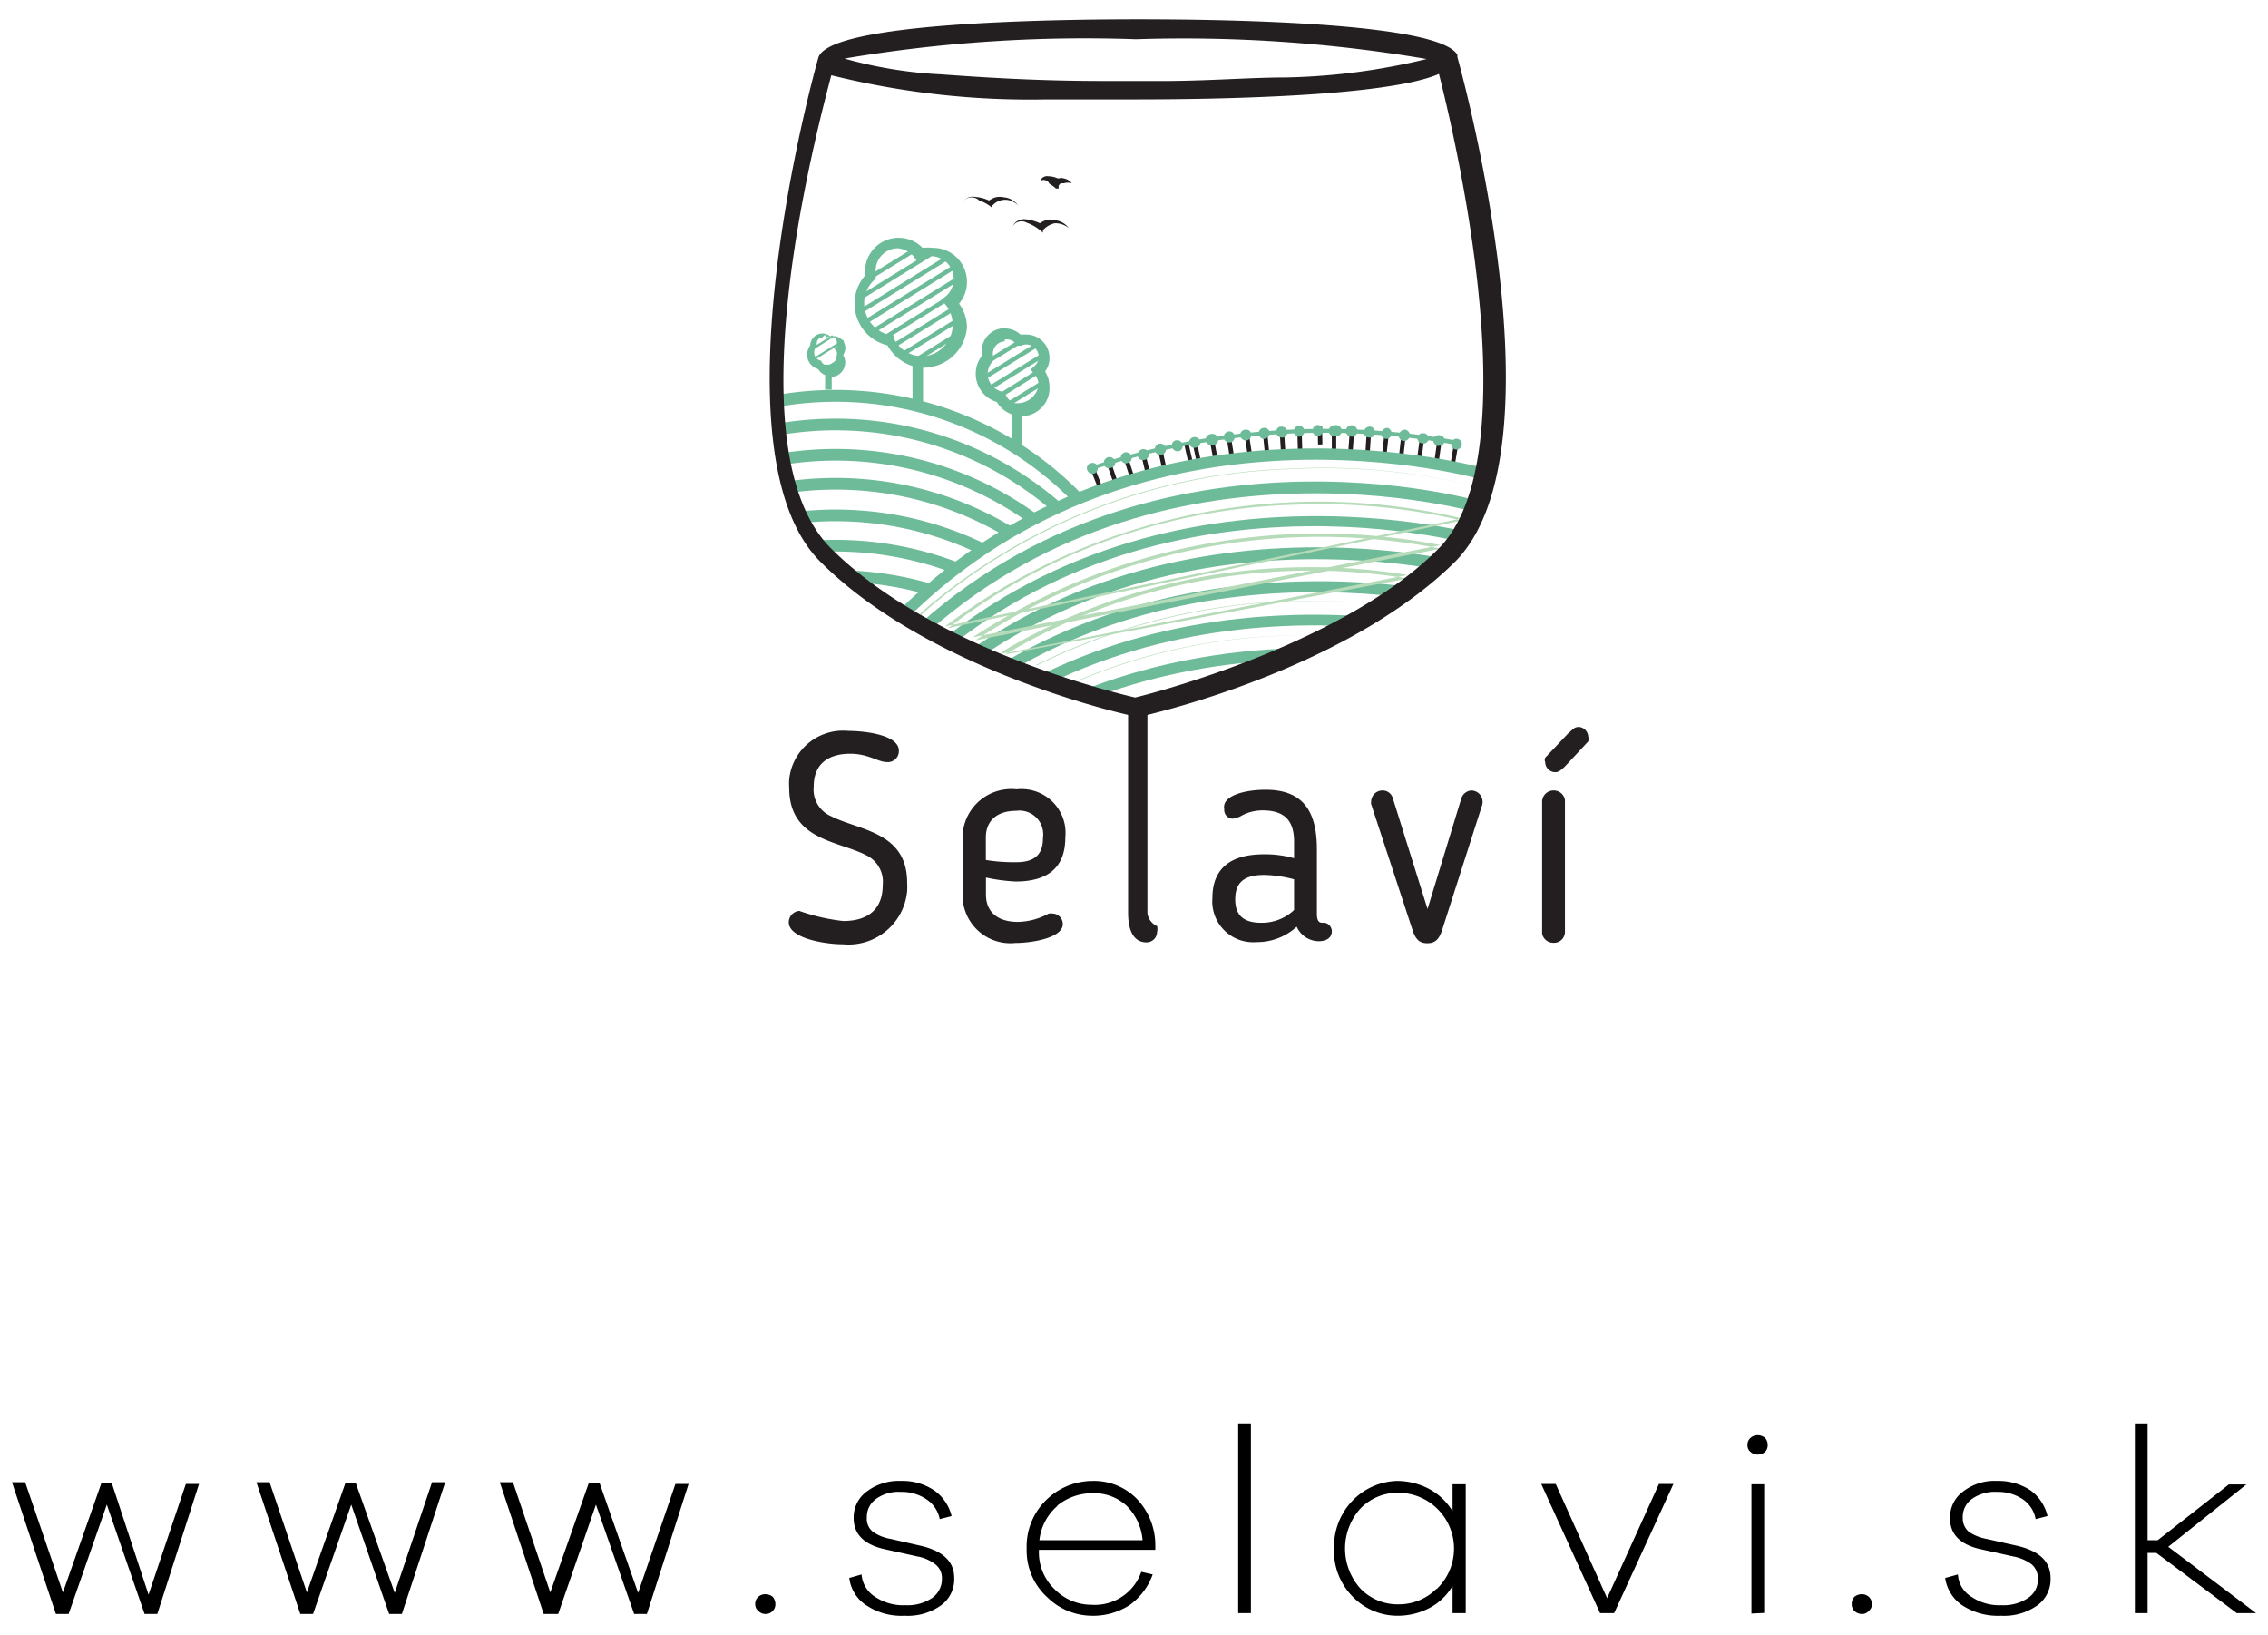 <svg id="Layer_1" data-name="Layer 1" xmlns="http://www.w3.org/2000/svg" xmlns:xlink="http://www.w3.org/1999/xlink" viewBox="0 0 51.655 37.241"><defs><clipPath id="clip-path"><path d="M33.873,10.674c-.07,0-7.88-2.27-13.43,3.25l-.12.12.15.09a19.884,19.884,0,0,0,5.36,2.14h.06c.05,0,4.68-1,7.15-3.51a3.88,3.88,0,0,0,.93-1.93v-.12Z" fill="none"/></clipPath><clipPath id="clip-path-2"><path d="M24.713,11a7.79,7.79,0,0,0-6.91-2.18h-.11v.11a5.436,5.436,0,0,0,1.13,3.67,9.023,9.023,0,0,0,1.66,1.29l.09.06.09-.09a12.335,12.335,0,0,1,4-2.66l.19-.07Z" fill="none"/></clipPath></defs><path d="M3.583,36.754h-.29l-.86-2.49-.87,2.49h-.29l-1-3h.3l.86,2.51.88-2.5h.23l.84,2.55.85-2.52h.3Z"/><path d="M9.153,36.754h-.29L8,34.264l-.87,2.49h-.29l-1-3h.3l.85,2.51.88-2.5H8.1l.89,2.51.85-2.52h.3Z"/><path d="M14.733,36.754h-.29l-.87-2.49-.86,2.49h-.33l-1-3h.3l.85,2.51.88-2.5h.24l.88,2.51.85-2.48h.3Z"/><path d="M17.6,36.364a.256.256,0,0,1,.06.16.214.214,0,0,1-.06.16.219.219,0,0,1-.17.07.234.234,0,0,1-.16-.07.2.2,0,0,1-.07-.16.209.209,0,0,1,.07-.16.229.229,0,0,1,.16-.06A.253.253,0,0,1,17.6,36.364Z"/><path d="M19.623,35.854a.658.658,0,0,0,.31.51,1.147,1.147,0,0,0,.69.19,1,1,0,0,0,.6-.16.523.523,0,0,0,.23-.44.392.392,0,0,0-.15-.33.929.929,0,0,0-.41-.18l-.72-.16c-.48-.1-.73-.34-.73-.71a.728.728,0,0,1,.3-.61,1.213,1.213,0,0,1,.78-.24,1.292,1.292,0,0,1,.76.22,1,1,0,0,1,.39.58l-.27.07a.7.7,0,0,0-.3-.45,1.007,1.007,0,0,0-.59-.17.872.872,0,0,0-.56.16.5.5,0,0,0-.21.42.377.377,0,0,0,.14.33.983.983,0,0,0,.4.16l.7.16c.5.12.75.36.75.73a.73.73,0,0,1-.31.63,1.308,1.308,0,0,1-.82.23,1.444,1.444,0,0,1-.86-.23.866.866,0,0,1-.4-.63Z"/><path d="M26.313,35.294h-2.65a1.159,1.159,0,0,0,.36.9,1.177,1.177,0,0,0,.83.35,1.12,1.12,0,0,0,1.14-.75l.26.06a1.463,1.463,0,0,1-.53.7,1.525,1.525,0,0,1-.87.24,1.463,1.463,0,0,1-1-.42,1.435,1.435,0,0,1-.47-1.1,1.479,1.479,0,0,1,.45-1.12,1.514,1.514,0,0,1,1.06-.43,1.363,1.363,0,0,1,1,.41,1.525,1.525,0,0,1,.42,1.05Zm-2.23-1a1.2,1.2,0,0,0-.41.78h2.35a1.238,1.238,0,0,0-.37-.79,1.093,1.093,0,0,0-.77-.28,1.27,1.27,0,0,0-.8.28Z"/><path d="M28.2,36.734v-4.32h.29v4.32Z"/><path d="M33.383,36.734h-.3v-.62a1.323,1.323,0,0,1-.52.5,1.554,1.554,0,0,1-.74.18,1.417,1.417,0,0,1-1-.42,1.477,1.477,0,0,1-.44-1.11,1.511,1.511,0,0,1,.44-1.11,1.47,1.47,0,0,1,1-.43,1.584,1.584,0,0,1,.74.19,1.4,1.4,0,0,1,.52.5V33.8h.3Zm-.66-.55a1.271,1.271,0,0,0-.86-2.19,1.181,1.181,0,0,0-.87.35,1.36,1.36,0,0,0,0,1.84,1.177,1.177,0,0,0,.87.35,1.21,1.21,0,0,0,.85-.35Z"/><path d="M36.763,36.734h-.32l-1.34-2.94h.33l1.17,2.6,1.18-2.6h.33Z"/><path d="M40.2,32.744a.236.236,0,0,1,.06.16.214.214,0,0,1-.06.16.25.25,0,0,1-.16.06.234.234,0,0,1-.17-.06.189.189,0,0,1-.07-.16.2.2,0,0,1,.07-.16.239.239,0,0,1,.17-.06A.256.256,0,0,1,40.2,32.744Zm-.31,4V33.8h.29v2.93Z"/><path d="M42.563,36.364a.212.212,0,0,1,.07.16.189.189,0,0,1-.07.16.2.2,0,0,1-.16.07.255.255,0,0,1-.17-.07.225.225,0,0,1-.06-.16.245.245,0,0,1,.06-.16.269.269,0,0,1,.17-.06A.231.231,0,0,1,42.563,36.364Z"/><path d="M44.593,35.854a.637.637,0,0,0,.31.51,1.131,1.131,0,0,0,.68.19,1,1,0,0,0,.6-.16.493.493,0,0,0,.23-.44.415.415,0,0,0-.14-.33,1.015,1.015,0,0,0-.42-.18l-.72-.16c-.48-.1-.72-.34-.72-.71a.728.728,0,0,1,.3-.61,1.166,1.166,0,0,1,.77-.24,1.325,1.325,0,0,1,.77.22,1.008,1.008,0,0,1,.38.58l-.27.07a.694.694,0,0,0-.29-.45,1.007,1.007,0,0,0-.59-.17.9.9,0,0,0-.57.16.5.5,0,0,0-.21.42.406.406,0,0,0,.14.33,1.056,1.056,0,0,0,.4.16l.71.16c.5.12.75.36.75.73a.73.73,0,0,1-.31.63,1.308,1.308,0,0,1-.82.23,1.484,1.484,0,0,1-.87-.23.9.9,0,0,1-.4-.63Z"/><path d="M50.943,36.734l-1.83-1.37h-.2v1.37h-.29v-4.32h.29v2.66h.23l1.62-1.27h.4l-1.78,1.42,2,1.51Z"/><rect x="24.925" y="10.681" width="0.1" height="0.43" transform="translate(-2.255 9.888) rotate(-21.45)" fill="#231f20"/><rect x="25.275" y="10.556" width="0.1" height="0.38" transform="translate(-2.111 8.725) rotate(-18.78)" fill="#231f20"/><rect x="25.654" y="10.43" width="0.1" height="0.38" transform="translate(-2.014 8.337) rotate(-17.74)" fill="#231f20"/><rect x="26.033" y="10.32" width="0.1" height="0.41" transform="translate(-1.722 6.283) rotate(-13.3)" fill="#231f20"/><rect x="26.418" y="10.231" width="0.1" height="0.43" transform="translate(-1.628 5.942) rotate(-12.43)" fill="#231f20"/><rect x="27.019" y="10.092" width="0.1" height="0.462" transform="translate(-1.604 6.18) rotate(-12.653)" fill="#231f20"/><rect x="27.206" y="10.076" width="0.1" height="0.43" transform="translate(-1.52 5.736) rotate(-11.69)" fill="#231f20"/><rect x="27.589" y="10.01" width="0.1" height="0.42" transform="translate(-1.421 5.335) rotate(-10.75)" fill="#231f20"/><rect x="27.967" y="9.949" width="0.1" height="0.41" transform="translate(-1.24 4.493) rotate(-8.97)" fill="#231f20"/><rect x="28.382" y="9.914" width="0.1" height="0.44" transform="translate(-1.189 4.329) rotate(-8.53)" fill="#231f20"/><rect x="28.785" y="9.869" width="0.1" height="0.44" transform="translate(-0.849 2.872) rotate(-5.62)" fill="#231f20"/><rect x="29.162" y="9.853" width="0.1" height="0.46" transform="translate(-0.573 1.844) rotate(-3.58)" fill="#231f20"/><rect x="29.555" y="9.832" width="0.1" height="0.48" transform="translate(-0.286 0.883) rotate(-1.7)" fill="#231f20"/><rect x="30.014" y="9.692" width="0.1" height="0.43" transform="translate(-0.192 0.603) rotate(-1.146)" fill="#231f20"/><rect x="30.333" y="9.814" width="0.1" height="0.46" fill="#231f20"/><rect x="30.53" y="10.006" width="0.49" height="0.1" transform="translate(18.466 40.001) rotate(-85.75)" fill="#231f20"/><rect x="30.938" y="10.032" width="0.45" height="0.1" transform="translate(19.117 40.539) rotate(-86.35)" fill="#231f20"/><rect x="31.34" y="10.057" width="0.46" height="0.1" transform="matrix(0.11, -0.994, 0.994, 0.11, 18.038, 40.368)" fill="#231f20"/><rect x="31.722" y="10.105" width="0.46" height="0.1" transform="matrix(0.11, -0.994, 0.994, 0.11, 18.331, 40.791)" fill="#231f20"/><rect x="32.14" y="10.178" width="0.43" height="0.1" transform="translate(17.932 40.943) rotate(-82.39)" fill="#231f20"/><rect x="32.516" y="10.233" width="0.47" height="0.1" transform="translate(18.058 41.307) rotate(-82.09)" fill="#231f20"/><rect x="32.907" y="10.307" width="0.43" height="0.1" transform="translate(17.376 41.282) rotate(-80.38)" fill="#231f20"/><path d="M24.923,10.784a.13.13,0,0,1-.16-.08.118.118,0,0,1,.067-.155l.013,0a.12.12,0,0,1,.155.068l0,.012A.13.13,0,0,1,24.923,10.784Z" fill="#6ebb99"/><path d="M25.3,10.654a.119.119,0,0,1-.156-.067l0-.013a.131.131,0,0,1,.24-.1.12.12,0,0,1-.041.165A.109.109,0,0,1,25.3,10.654Z" fill="#6ebb99"/><path d="M25.683,10.544a.109.109,0,0,1-.143-.061.1.1,0,0,1-.007-.029.12.12,0,0,1,.079-.15h0a.13.13,0,0,1,.16.09.12.12,0,0,1-.083.148Z" fill="#6ebb99"/><path d="M26.063,10.474a.121.121,0,0,1-.149-.082v-.008a.129.129,0,0,1,.09-.15.124.124,0,1,1,.06.24Z" fill="#6ebb99"/><path d="M26.453,10.354a.12.12,0,0,1-.147-.085l0-.015a.129.129,0,0,1,.09-.15.141.141,0,0,1,.16.1A.13.13,0,0,1,26.453,10.354Z" fill="#6ebb99"/><path d="M26.843,10.274a.129.129,0,0,1-.15-.1.119.119,0,0,1,.084-.147l.016,0a.12.12,0,0,1,.139.1v0a.12.12,0,0,1-.083.148Z" fill="#6ebb99"/><path d="M27.233,10.194a.12.12,0,0,1-.147-.085l0-.015a.119.119,0,0,1,.1-.139h0a.131.131,0,0,1,.15.1.121.121,0,0,1-.1.14Z" fill="#6ebb99"/><path d="M27.613,10.134a.126.126,0,1,1-.033-.249h0a.13.13,0,0,1,.16.09.129.129,0,0,1-.089.16.123.123,0,0,1-.071,0Z" fill="#6ebb99"/><path d="M28.013,10.074a.12.12,0,0,1-.14-.1v0a.129.129,0,0,1,.107-.149h0a.12.12,0,0,1,.138.1l0,.012a.12.12,0,0,1-.1.139Z" fill="#6ebb99"/><path d="M28.383,10.034a.149.149,0,0,1-.14-.11.13.13,0,0,1,.119-.14h0a.12.12,0,0,1,.138.1l0,.012A.141.141,0,0,1,28.383,10.034Z" fill="#6ebb99"/><path d="M28.8,9.994a.12.12,0,0,1-.13-.109V9.874a.12.12,0,0,1,.109-.13h0a.12.12,0,0,1,.138.1l0,.012A.141.141,0,0,1,28.8,9.994Z" fill="#6ebb99"/><path d="M29.2,9.964a.12.12,0,0,1-.13-.109V9.844a.11.11,0,0,1,.088-.128l.022,0a.131.131,0,0,1,.14.12h0a.121.121,0,0,1-.11.13Z" fill="#6ebb99"/><path d="M29.593,9.944a.125.125,0,1,1,0-.25h0a.126.126,0,0,1,.01.25Z" fill="#6ebb99"/><path d="M29.993,9.934a.13.13,0,0,1-.09-.16.111.111,0,0,1,.22.03.12.12,0,0,1-.109.13A.074.074,0,0,1,29.993,9.934Z" fill="#6ebb99"/><path d="M30.383,9.934a.119.119,0,0,1-.12-.12.13.13,0,0,1,.13-.13h0a.13.13,0,0,1,.16.09.129.129,0,0,1-.089.16.123.123,0,0,1-.071,0Z" fill="#6ebb99"/><path d="M30.783,9.944a.13.13,0,1,1,0-.26.131.131,0,0,1,.13.131v.009a.121.121,0,0,1-.12.121Z" fill="#6ebb99"/><path d="M31.183,9.964a.119.119,0,0,1-.121-.119V9.834a.14.14,0,0,1,.14-.12.12.12,0,0,1,.111.128v.012a.111.111,0,0,1-.109.112A.075.075,0,0,1,31.183,9.964Z" fill="#6ebb99"/><path d="M31.573,9.994a.11.11,0,0,1-.112-.108.086.086,0,0,1,0-.022.14.14,0,0,1,.14-.12.13.13,0,0,1,.089.161.129.129,0,0,1-.089.089Z" fill="#6ebb99"/><path d="M31.973,10.044a.121.121,0,0,1-.112-.128l0-.012a.14.14,0,0,1,.14-.12.131.131,0,0,1,.11.14A.139.139,0,0,1,31.973,10.044Z" fill="#6ebb99"/><path d="M32.383,10.094a.12.12,0,0,1-.1-.136v0a.129.129,0,0,1,.16-.089.116.116,0,0,1-.028.23A.113.113,0,0,1,32.383,10.094Z" fill="#6ebb99"/><path d="M32.753,10.154a.123.123,0,1,1,.05-.24.12.12,0,0,1,.1.137v0a.12.12,0,0,1-.135.1Z" fill="#6ebb99"/><path d="M33.143,10.234a.128.128,0,0,1-.09-.15.123.123,0,1,1,.09.15Z" fill="#6ebb99"/><path d="M24.883,10.7v-.09a17.011,17.011,0,0,1,8.33-.57v.1A16.775,16.775,0,0,0,24.883,10.7Z" fill="#6ebb99"/><g clip-path="url(#clip-path)"><path d="M20.633,14.114l-.18-.19c5.55-5.52,13.35-3.27,13.43-3.25l-.08.26C33.733,10.914,26.073,8.7,20.633,14.114Z" fill="#6ebb99"/><path d="M20.633,14.864l-.18-.19c5.55-5.51,13.35-3.27,13.43-3.2l-.08.25C33.733,11.664,26.073,9.474,20.633,14.864Z" fill="#6ebb99"/><path d="M20.633,15.624l-.18-.15c5.55-5.52,13.35-3.27,13.43-3.25l-.08.26C33.733,12.414,26.073,10.214,20.633,15.624Z" fill="#6ebb99"/><path d="M20.633,16.374l-.18-.19c5.55-5.52,13.35-3.27,13.43-3.25l-.08.26C33.733,13.174,26.073,10.974,20.633,16.374Z" fill="#6ebb99"/><path d="M20.633,17.134l-.18-.19c5.55-5.47,13.35-3.28,13.43-3.25l-.08.25C33.733,13.924,26.073,11.724,20.633,17.134Z" fill="#6ebb99"/><path d="M20.633,17.884l-.18-.19c5.55-5.52,13.35-3.22,13.43-3.22l-.08.26C33.733,14.674,26.073,12.474,20.633,17.884Z" fill="#6ebb99"/><path d="M20.633,18.634l-.18-.16c5.55-5.52,13.35-3.27,13.43-3.25l-.08.26C33.733,15.474,26.073,13.234,20.633,18.634Z" fill="#6ebb99"/></g><g clip-path="url(#clip-path-2)"><path d="M24.483,11.474a7.552,7.552,0,0,0-6.76-2.21L17.663,9a7.812,7.812,0,0,1,7,2.28Z" fill="#6ebb99"/><path d="M24.483,12.124a7.552,7.552,0,0,0-6.76-2.21l-.06-.26a7.812,7.812,0,0,1,7,2.28Z" fill="#6ebb99"/><path d="M24.483,12.814a7.552,7.552,0,0,0-6.76-2.21l-.06-.26a7.812,7.812,0,0,1,7,2.28Z" fill="#6ebb99"/><path d="M24.483,13.474a7.552,7.552,0,0,0-6.76-2.21l-.06-.26a7.812,7.812,0,0,1,7,2.28Z" fill="#6ebb99"/><path d="M24.483,14.194a7.552,7.552,0,0,0-6.76-2.21l-.06-.26a7.812,7.812,0,0,1,7,2.28Z" fill="#6ebb99"/><path d="M24.483,14.884a7.552,7.552,0,0,0-6.76-2.21l-.06-.26a7.812,7.812,0,0,1,7,2.28Z" fill="#6ebb99"/><path d="M24.483,15.564a7.554,7.554,0,0,0-6.76-2.2l-.06-.26a7.812,7.812,0,0,1,7,2.28Z" fill="#6ebb99"/><path d="M24.483,16.254a7.561,7.561,0,0,0-6.76-2.2l-.06-.26a7.812,7.812,0,0,1,7,2.28Z" fill="#6ebb99"/></g><path d="M20.973,14.014h0a.059.059,0,0,1,0-.06,13.476,13.476,0,0,1,8.38-3.28,14.343,14.343,0,0,1,4.21.39h0a14.482,14.482,0,0,0-4.19-.38,13.413,13.413,0,0,0-8.33,3.26Z" fill="#b6dbb9"/><path d="M21.523,14.314h0m0-.05a14.164,14.164,0,0,1,11.77-2.46m0,.05h0a14,14,0,0,0-3.8-.36,13.591,13.591,0,0,0-7.9,2.81Z" fill="#b6dbb9"/><path d="M22.153,14.574h0m0-.06a14.413,14.413,0,0,1,10.66-2.1m0,.08a14.229,14.229,0,0,0-10.6,2.09Z" fill="#b6dbb9"/><path d="M22.833,14.884h0v-.05a13.79,13.79,0,0,1,9.23-1.74m0,.08a13.653,13.653,0,0,0-9.17,1.73Z" fill="#b6dbb9"/><path d="M23.583,15.2h0m0-.05a14,14,0,0,1,7.44-1.42h0a14.134,14.134,0,0,0-7.4,1.42Z" fill="#b6dbb9"/><path d="M24.6,15.524h0m0-.05a12.924,12.924,0,0,1,5.23-1h0a13.01,13.01,0,0,0-5.19,1Z" fill="#b6dbb9"/><path d="M18.923,18.584a.658.658,0,0,1-.39-.67c0-.58.41-.75.83-.75s.63.19.84.19a.25.25,0,0,0,.269-.229c0-.01,0-.02,0-.031,0-.37-.81-.45-1.15-.45a1.232,1.232,0,0,0-1.347,1.1,1.309,1.309,0,0,0,0,.2c0,1.19,1.11,1.2,1.75,1.53a.671.671,0,0,1,.38.68c0,.52-.3.82-.9.82a4.453,4.453,0,0,1-1-.23.26.26,0,0,0-.24.26c0,.36.81.5,1.24.5a1.34,1.34,0,0,0,1.456-1.213,1.456,1.456,0,0,0,0-.187C20.663,18.934,19.563,18.914,18.923,18.584Z" fill="#231f20"/><path d="M23.133,20.074c.8,0,1.13-.38,1.13-1a1,1,0,0,0-.888-1.1,1.029,1.029,0,0,0-.222,0,1.11,1.11,0,0,0-1.224.983,1.031,1.031,0,0,0-.006.157v1.26A1.09,1.09,0,0,0,23,21.48a1.063,1.063,0,0,0,.126-.006c.36,0,1.08-.11,1.08-.43a.241.241,0,0,0-.23-.24.339.339,0,0,0-.09,0,1.522,1.522,0,0,1-.7.19c-.48,0-.73-.24-.73-.62v-.39A4.085,4.085,0,0,0,23.133,20.074Zm-.68-1c0-.38.25-.61.69-.61a.54.54,0,0,1,.611.458.55.55,0,0,1,0,.162c0,.27-.09.55-.6.55a3.912,3.912,0,0,1-.7-.05Z" fill="#231f20"/><path d="M26.133,20.8v-4h0v-.52c1-.24,4.78-1.29,7-3.48,2.53-2.53.16-11.14.06-11.5h0v-.05h0c-.41-.73-5.17-.81-7.26-.81s-7,.08-7.29.86h0c-.11.36-2.48,9,.05,11.5,2.2,2.2,6,3.25,7,3.48v1.11h0v3.39c0,.6.26.68.42.68a.24.24,0,0,0,.24-.24h0a.26.26,0,0,0,0-.13A.379.379,0,0,1,26.133,20.8ZM25.873.894a33.061,33.061,0,0,1,6.62.45,14.7,14.7,0,0,1-3.2.42c-.76,0-1.64.07-2.64.08h-1.53c-1.49,0-2.72-.08-3.68-.15a9.959,9.959,0,0,1-2.21-.36A32.882,32.882,0,0,1,25.873.894Zm-6.94.82a18.764,18.764,0,0,0,4.9.55h2c1.84,0,5.74-.06,6.94-.58.33,1.3,2.1,8.67,0,10.8s-6.37,3.27-6.92,3.4c-.56-.13-4.67-1.14-6.93-3.4S18.6,2.994,18.933,1.714Z" fill="#231f20"/><path d="M30.173,21.014h-.06c-.08,0-.12-.06-.12-.2v-1.47c0-.89-.33-1.36-1.17-1.36-.46,0-1,.13-.94.44a.2.2,0,0,0,.19.22.69.69,0,0,0,.17-.05,1,1,0,0,1,.51-.14c.49,0,.72.22.72.71v.38a2.449,2.449,0,0,0-.68-.09c-.79,0-1.18.34-1.18,1h0a.929.929,0,0,0,.854,1,.89.89,0,0,0,.146,0,1.339,1.339,0,0,0,.92-.35.557.557,0,0,0,.5.33c.15,0,.3-.06.3-.23A.2.2,0,0,0,30.173,21.014Zm-.7-.29a1.066,1.066,0,0,1-.75.29c-.45,0-.59-.22-.59-.53h0c0-.3.11-.56.66-.56a2.844,2.844,0,0,1,.68.1Z" fill="#231f20"/><path d="M33.513,18a.26.26,0,0,0-.23.18l-.77,2.52-.79-2.52a.241.241,0,0,0-.23-.18.26.26,0,0,0-.265.255.2.2,0,0,0,0,.055l.94,2.86c.07.22.16.31.34.31s.27-.09.34-.31l.91-2.84a.26.26,0,0,0-.181-.32A.268.268,0,0,0,33.513,18Z" fill="#231f20"/><path d="M35.383,18a.26.26,0,0,0-.26.26v3a.258.258,0,0,0,.26.21.249.249,0,0,0,.26-.239V18.214A.261.261,0,0,0,35.383,18Z" fill="#231f20"/><path d="M35.963,16.554c-.12,0-.15.07-.25.15l-.52.55a.124.124,0,0,0,0,.1.23.23,0,0,0,.23.23c.08,0,.13-.05.21-.12l.54-.58a.173.173,0,0,0,0-.11A.231.231,0,0,0,35.963,16.554Z" fill="#231f20"/><path d="M21.9,4.664a.27.27,0,0,1,.31-.18.892.892,0,0,1,.37.11h-.09a.558.558,0,0,1,.18-.1.45.45,0,0,1,.2,0,.434.434,0,0,1,.32.19.391.391,0,0,0-.55-.04.378.378,0,0,0-.04.04v.05h0a.911.911,0,0,0-.3-.17.241.241,0,0,0-.34,0A.237.237,0,0,0,21.9,4.664Z" fill="#231f20"/><path d="M23.053,5.174a.291.291,0,0,1,.31-.18,1.006,1.006,0,0,1,.38.12h-.1a.558.558,0,0,1,.18-.1.341.341,0,0,1,.2,0,.456.456,0,0,1,.32.18.485.485,0,0,0-.32-.11.5.5,0,0,0-.27.16V5.3h0a1.062,1.062,0,0,0-.37-.23.241.241,0,0,0-.327.094Z" fill="#231f20"/><path d="M23.693,4.124a.161.161,0,0,1,.18-.11.54.54,0,0,1,.22.05H24a.291.291,0,0,1,.11,0,.177.177,0,0,1,.12,0,.286.286,0,0,1,.18.11.307.307,0,0,0-.18,0h-.07a.152.152,0,0,0-.05.06v.06h-.06a.733.733,0,0,0-.15-.11.142.142,0,0,0-.184-.075A.135.135,0,0,0,23.693,4.124Z" fill="#231f20"/><path d="M18.913,8.534a.3.3,0,0,1-.14,0,.338.338,0,0,1-.14-.13.339.339,0,0,1-.25-.33.38.38,0,0,1,.07-.21h0a.28.28,0,0,1,.28-.27.267.267,0,0,1,.18.07.271.271,0,0,1,.331.191.3.3,0,0,1,.009.079.277.277,0,0,1-.05.15.33.33,0,0,1-.113.453.327.327,0,0,1-.177.047Zm-.18-.85a.13.13,0,0,0-.13.13v.07h0a.2.2,0,0,0-.06.14.189.189,0,0,0,.16.19h0a.136.136,0,0,0,.08.09h.08a.19.19,0,0,0,.19-.19h0a.177.177,0,0,0,0-.12L19,7.934l.06-.05a.117.117,0,0,0,0-.09.131.131,0,0,0-.13-.13.135.135,0,0,0-.05.01h-.06v-.05A.12.12,0,0,0,18.733,7.684Z" fill="#6dbc99"/><rect x="18.793" y="8.464" width="0.15" height="0.41" fill="#6dbc99"/><polygon points="18.473 7.994 18.443 7.954 18.953 7.634 18.983 7.674 18.473 7.994" fill="#6dbc99"/><rect x="18.525" y="7.928" width="0.741" height="0.05" transform="translate(-1.346 11.202) rotate(-31.945)" fill="#6dbc99"/><polygon points="18.713 8.474 18.693 8.434 19.133 8.154 19.153 8.194 18.713 8.474" fill="#6dbc99"/><path d="M23.263,9.474a.587.587,0,0,1-.29-.07.639.639,0,0,1-.27-.25.67.67,0,0,1-.48-.64.657.657,0,0,1,.14-.41v-.05a.519.519,0,0,1,.456-.576.449.449,0,0,1,.064,0,.545.545,0,0,1,.36.14h.13a.531.531,0,0,1,.53.53.5.5,0,0,1-.1.31.683.683,0,0,1,.1.34.64.64,0,0,1-.6.679Zm-.38-1.7a.28.28,0,0,0-.27.28v.17a.448.448,0,0,0-.12.29.429.429,0,0,0,.35.41h.06v.06a.363.363,0,0,0,.18.19.488.488,0,0,0,.57-.39v-.01a.355.355,0,0,0-.1-.26l-.08-.1.09-.08a.28.28,0,0,0-.31-.46h-.09l-.06-.08a.253.253,0,0,0-.22-.06Z" fill="#6dbc99"/><rect x="23.043" y="9.314" width="0.24" height="0.81" fill="#6dbc99"/><rect x="22.217" y="7.975" width="1.23" height="0.1" transform="translate(-0.811 13.191) rotate(-31.69)" fill="#6dbc99"/><rect x="22.225" y="8.18" width="1.57" height="0.1" transform="translate(-0.893 13.315) rotate(-31.69)" fill="#6dbc99"/><rect x="22.334" y="8.407" width="1.65" height="0.1" transform="translate(-0.99 13.427) rotate(-31.69)" fill="#6dbc99"/><rect x="22.699" y="8.653" width="1.13" height="0.1" transform="translate(-1.065 13.706) rotate(-32.13)" fill="#6dbc99"/><rect x="22.818" y="8.896" width="1.12" height="0.1" transform="translate(-1.214 13.615) rotate(-31.69)" fill="#6dbc99"/><path d="M21.063,8.374a.9.9,0,0,1-.43-.1.989.989,0,0,1-.42-.41.976.976,0,0,1-.51-1.59v-.11a.764.764,0,0,1,1.31-.52,1.07,1.07,0,0,1,.24,0,.77.77,0,0,1,.77.77v.01a.745.745,0,0,1-.18.49.915.915,0,0,1,.18.55A1,1,0,0,1,21.063,8.374Zm-.61-2.72a.51.51,0,0,0-.51.51h0a.482.482,0,0,0,0,.12v.06l-.05.05a.715.715,0,0,0-.21.52.739.739,0,0,0,.61.72h.06v.06a.728.728,0,0,0,.65.42.72.72,0,0,0,.52-1.19l-.09-.09.1-.08a.52.52,0,0,0-.35-.92.614.614,0,0,0-.22.05l-.09.05-.06-.09A.535.535,0,0,0,20.453,5.654Z" fill="#6dbc99"/><rect x="20.783" y="8.254" width="0.24" height="0.9" fill="#6dbc99"/><rect x="19.741" y="5.943" width="1.2" height="0.1" transform="translate(-0.115 11.579) rotate(-31.69)" fill="#6dbc99"/><rect x="19.457" y="6.236" width="1.87" height="0.1" transform="translate(-0.262 11.649) rotate(-31.69)" fill="#6dbc99"/><rect x="19.435" y="6.442" width="2.27" height="0.1" transform="translate(-0.343 11.774) rotate(-31.69)" fill="#6dbc99"/><rect x="19.524" y="6.661" width="2.38" height="0.1" transform="translate(-0.437 11.882) rotate(-31.69)" fill="#6dbc99"/><rect x="19.654" y="6.893" width="2.4" height="0.1" transform="translate(-0.538 11.99) rotate(-31.69)" fill="#6dbc99"/><rect x="19.92" y="7.141" width="2.07" height="0.1" transform="translate(-0.653 12.08) rotate(-31.69)" fill="#6dbc99"/><rect x="20.225" y="7.403" width="1.62" height="0.1" transform="translate(-0.779 12.161) rotate(-31.69)" fill="#6dbc99"/><rect x="20.339" y="7.655" width="1.61" height="0.1" transform="translate(-0.895 12.256) rotate(-31.69)" fill="#6dbc99"/><rect x="20.644" y="7.864" width="1.35" height="0.1" transform="translate(-0.979 12.38) rotate(-31.69)" fill="#6dbc99"/></svg>